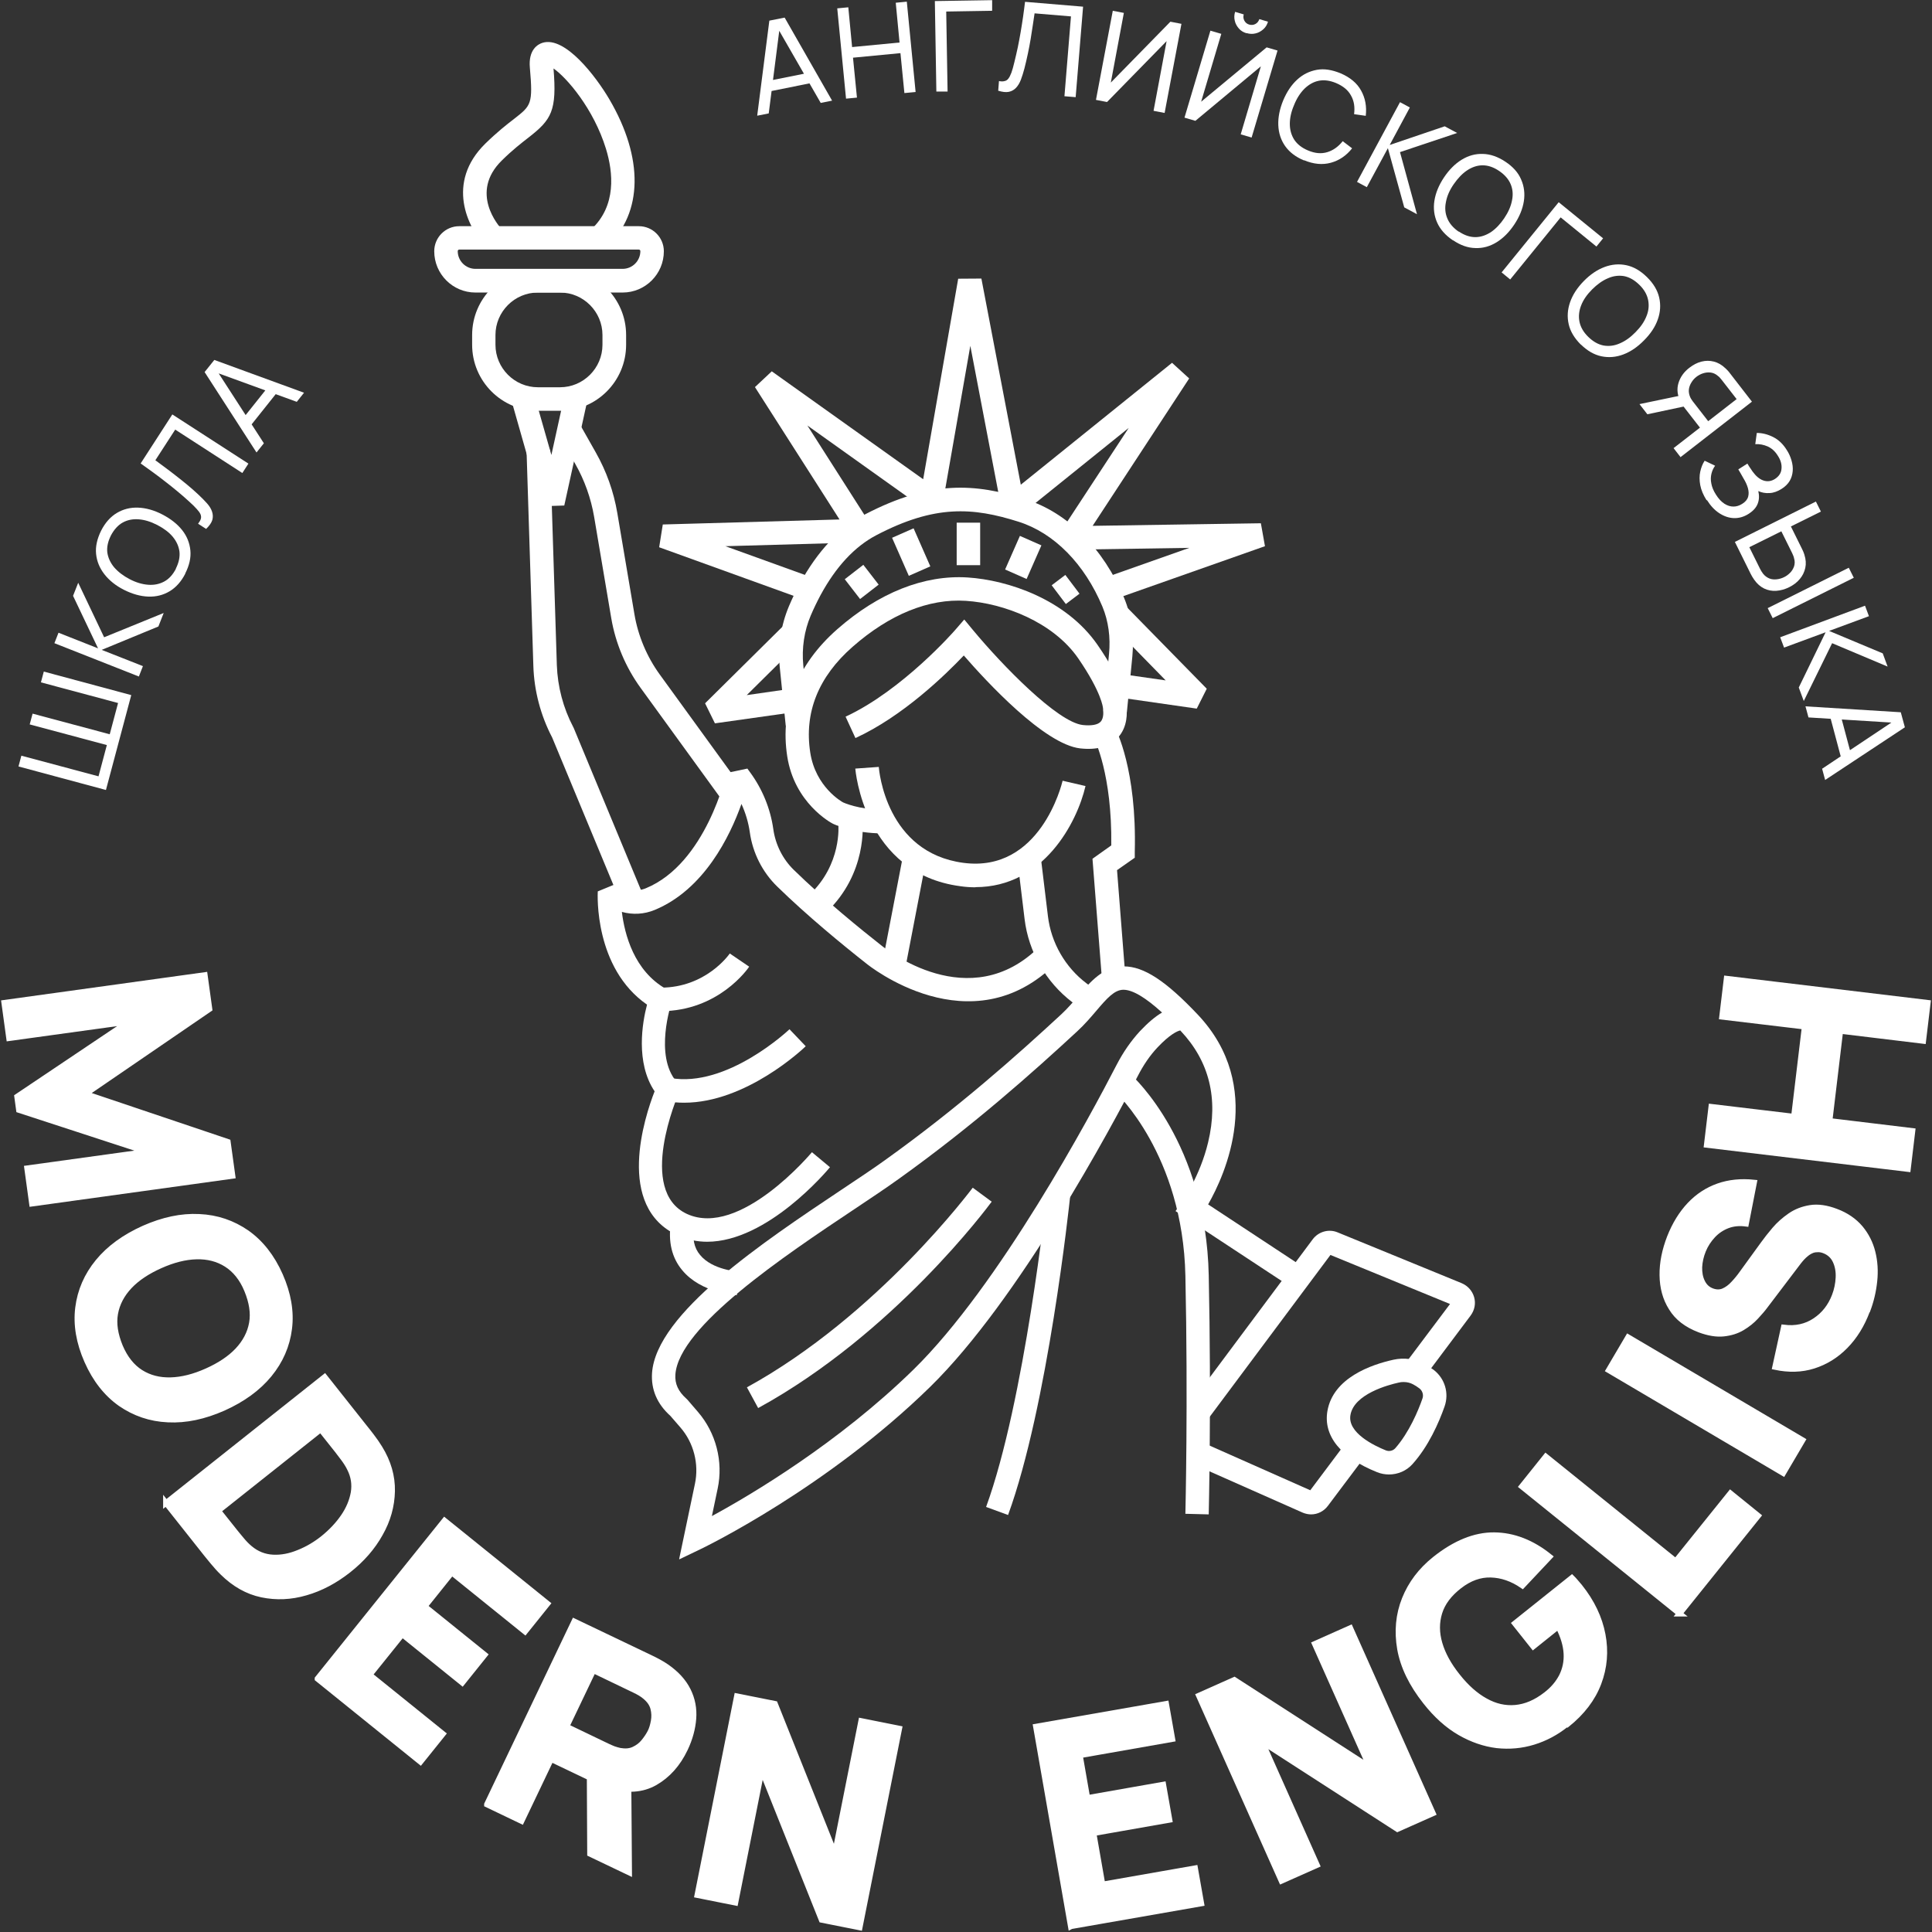 <?xml version="1.0" encoding="UTF-8"?> <svg xmlns="http://www.w3.org/2000/svg" viewBox="0 0 171 171" fill="none"><rect x="0" y="0" width="171" height="171" fill="#333333" stroke="none"/><g clip-path="url(#clip0_119_2794)"><path d="M9.377 69.921L1.637 67.839L1.891 66.885L8.72 68.712L9.457 65.945L2.629 64.117L2.884 63.163L9.712 64.99L10.45 62.223L3.622 60.395L3.877 59.441L11.617 61.524L9.377 69.921Z" fill="white"></path><path d="M12.275 59.871L4.816 56.928L5.178 56.002L8.679 57.386L6.466 52.736L6.922 51.581L9.216 56.404L14.488 54.255L14.019 55.45L9.001 57.52L12.65 58.958L12.288 59.885L12.275 59.871Z" fill="white"></path><path d="M16.406 50.762C16.044 51.474 15.575 51.998 15.011 52.334C14.448 52.67 13.817 52.831 13.12 52.804C12.422 52.777 11.711 52.576 10.987 52.213C10.262 51.85 9.672 51.38 9.243 50.829C8.814 50.278 8.572 49.687 8.505 49.029C8.438 48.37 8.599 47.685 8.948 46.973C9.31 46.261 9.779 45.737 10.343 45.401C10.906 45.065 11.537 44.904 12.234 44.931C12.919 44.958 13.643 45.159 14.367 45.535C15.092 45.911 15.682 46.368 16.111 46.906C16.541 47.443 16.782 48.048 16.849 48.706C16.916 49.364 16.755 50.05 16.393 50.762H16.406ZM15.561 50.332C15.83 49.794 15.937 49.297 15.883 48.814C15.816 48.33 15.615 47.9 15.28 47.497C14.944 47.094 14.475 46.758 13.911 46.462C13.334 46.167 12.798 46.005 12.275 45.965C11.751 45.925 11.282 46.019 10.866 46.247C10.45 46.476 10.101 46.865 9.82 47.389C9.551 47.927 9.444 48.424 9.498 48.894C9.565 49.364 9.766 49.808 10.101 50.211C10.45 50.614 10.906 50.964 11.47 51.259C12.033 51.554 12.583 51.716 13.106 51.756C13.63 51.797 14.099 51.702 14.528 51.474C14.958 51.245 15.306 50.856 15.575 50.332H15.561Z" fill="white"></path><path d="M18.258 46.825L17.533 46.355C17.654 46.193 17.734 46.059 17.775 45.925C17.815 45.79 17.802 45.656 17.748 45.522C17.694 45.387 17.573 45.226 17.413 45.051C17.252 44.863 17.023 44.648 16.742 44.393C16.406 44.084 16.071 43.788 15.709 43.493C15.36 43.197 14.998 42.915 14.636 42.633C14.273 42.351 13.911 42.069 13.536 41.8C13.16 41.531 12.811 41.276 12.449 41.02L15.253 36.681L21.987 41.034L21.45 41.867L15.508 38.024L13.75 40.738C14.019 40.94 14.314 41.155 14.622 41.383C14.931 41.612 15.253 41.853 15.575 42.109C15.897 42.364 16.245 42.633 16.581 42.915C16.916 43.197 17.265 43.493 17.6 43.815C17.869 44.071 18.11 44.312 18.325 44.554C18.539 44.796 18.687 45.038 18.767 45.28C18.848 45.522 18.861 45.764 18.794 46.019C18.714 46.274 18.539 46.529 18.244 46.812L18.258 46.825Z" fill="white"></path><path d="M22.698 40.04L18.11 32.932L18.969 31.858L26.91 34.76L26.267 35.566L18.888 32.879L19.089 32.637L23.355 39.234L22.711 40.04H22.698ZM22.041 37.85L21.316 37.272L23.919 34.007L24.643 34.585L22.041 37.85Z" fill="white"></path><path d="M67.021 10.225L68.094 1.827L69.449 1.559L73.648 8.908L72.642 9.11L68.725 2.298L69.033 2.244L68.04 10.037L67.034 10.238L67.021 10.225ZM67.92 8.129L67.732 7.215L71.81 6.396L71.998 7.309L67.92 8.129Z" fill="white"></path><path d="M74.882 8.734L74.104 0.74L75.083 0.646L75.419 4.166L79.618 3.763L79.282 0.242L80.261 0.148L81.04 8.143L80.047 8.237L79.698 4.703L75.499 5.106L75.848 8.64L74.855 8.734H74.882Z" fill="white"></path><path d="M82.877 8.116L82.743 0.094L87.814 0.014V0.954L83.749 1.021L83.87 8.102H82.877V8.116Z" fill="white"></path><path d="M88.351 8.035L88.418 7.175C88.619 7.215 88.78 7.215 88.914 7.175C89.048 7.148 89.156 7.081 89.249 6.96C89.344 6.839 89.424 6.678 89.518 6.436C89.598 6.207 89.692 5.898 89.773 5.536C89.88 5.092 89.987 4.649 90.081 4.205C90.175 3.762 90.255 3.305 90.336 2.848C90.416 2.392 90.484 1.935 90.551 1.491C90.618 1.034 90.671 0.591 90.725 0.161L95.863 0.591L95.206 8.599L94.213 8.518L94.79 1.451L91.57 1.182C91.516 1.518 91.463 1.881 91.409 2.257C91.356 2.633 91.288 3.036 91.222 3.453C91.154 3.869 91.074 4.286 90.98 4.729C90.886 5.159 90.792 5.603 90.671 6.06C90.578 6.422 90.47 6.745 90.363 7.04C90.255 7.336 90.108 7.578 89.934 7.766C89.759 7.954 89.544 8.075 89.29 8.129C89.035 8.182 88.713 8.142 88.324 8.021L88.351 8.035Z" fill="white"></path><path d="M103.08 9.997L102.101 9.808L103.255 3.641L97.983 9.029L97.003 8.841L98.492 0.954L99.472 1.142L98.318 7.309L103.59 1.921L104.569 2.11L103.08 9.997Z" fill="white"></path><path d="M104.838 10.413L107.132 2.714L108.097 2.996L106.313 9.002L112.109 4.192L113.074 4.474L110.78 12.173L109.814 11.891L111.599 5.871L105.803 10.695L104.838 10.413ZM110.324 2.942C110.056 2.862 109.828 2.727 109.653 2.526C109.479 2.324 109.345 2.096 109.291 1.841C109.224 1.585 109.237 1.317 109.318 1.048L110.083 1.276C110.029 1.464 110.043 1.652 110.136 1.827C110.23 2.002 110.378 2.123 110.566 2.176C110.754 2.23 110.941 2.217 111.116 2.123C111.29 2.029 111.397 1.881 111.465 1.693L112.229 1.921C112.149 2.19 112.014 2.418 111.813 2.593C111.612 2.768 111.384 2.902 111.129 2.956C110.874 3.023 110.606 3.01 110.338 2.929L110.324 2.942Z" fill="white"></path><path d="M115.422 14.203C114.684 13.893 114.134 13.477 113.745 12.926C113.37 12.389 113.168 11.771 113.141 11.072C113.115 10.387 113.262 9.648 113.571 8.895C113.893 8.129 114.295 7.525 114.805 7.055C115.315 6.584 115.891 6.302 116.549 6.181C117.206 6.06 117.89 6.181 118.628 6.477C119.487 6.84 120.104 7.35 120.466 8.009C120.841 8.68 120.976 9.419 120.882 10.252L119.849 10.105C119.929 9.486 119.849 8.936 119.581 8.465C119.326 7.982 118.883 7.619 118.252 7.35C117.703 7.122 117.193 7.055 116.723 7.149C116.254 7.243 115.838 7.485 115.462 7.847C115.087 8.223 114.778 8.694 114.537 9.298C114.282 9.89 114.161 10.44 114.161 10.964C114.161 11.488 114.295 11.959 114.55 12.362C114.818 12.765 115.221 13.087 115.771 13.316C116.401 13.584 116.965 13.625 117.488 13.464C118.011 13.302 118.454 12.98 118.843 12.496L119.674 13.128C119.165 13.773 118.534 14.203 117.796 14.404C117.058 14.606 116.267 14.538 115.409 14.176L115.422 14.203Z" fill="white"></path><path d="M120.104 16.11L123.913 9.043L124.785 9.513L123.001 12.832L127.871 11.179L128.971 11.77L123.913 13.463L125.416 18.959L124.289 18.354L122.841 13.114L120.976 16.567L120.104 16.097V16.11Z" fill="white"></path><path d="M128.595 21.27C127.938 20.826 127.469 20.302 127.2 19.698C126.932 19.093 126.852 18.448 126.959 17.763C127.066 17.078 127.348 16.393 127.804 15.707C128.26 15.022 128.783 14.498 129.374 14.135C129.964 13.773 130.594 13.598 131.251 13.625C131.909 13.638 132.566 13.867 133.237 14.31C133.908 14.753 134.377 15.277 134.632 15.882C134.9 16.487 134.981 17.132 134.874 17.817C134.766 18.502 134.484 19.187 134.029 19.872C133.572 20.558 133.049 21.082 132.459 21.445C131.869 21.807 131.251 21.982 130.581 21.955C129.923 21.942 129.266 21.713 128.595 21.256V21.27ZM129.119 20.491C129.615 20.826 130.098 20.988 130.581 20.988C131.064 20.988 131.52 20.826 131.963 20.544C132.392 20.249 132.794 19.832 133.143 19.308C133.505 18.771 133.733 18.247 133.827 17.736C133.935 17.226 133.894 16.742 133.707 16.299C133.519 15.855 133.183 15.466 132.687 15.13C132.191 14.794 131.708 14.632 131.225 14.632C130.742 14.632 130.286 14.794 129.857 15.076C129.414 15.371 129.025 15.788 128.662 16.312C128.3 16.836 128.072 17.36 127.978 17.884C127.871 18.395 127.911 18.878 128.099 19.322C128.274 19.765 128.622 20.168 129.105 20.504L129.119 20.491Z" fill="white"></path><path d="M132.901 24.118L137.959 17.897L141.889 21.095L141.299 21.821L138.133 19.241L133.666 24.736L132.901 24.105V24.118Z" fill="white"></path><path d="M139.917 30.5C139.354 29.936 138.992 29.345 138.845 28.7C138.697 28.055 138.737 27.41 138.965 26.752C139.193 26.093 139.596 25.475 140.173 24.884C140.749 24.293 141.367 23.876 142.01 23.635C142.654 23.393 143.298 23.339 143.942 23.473C144.586 23.608 145.19 23.957 145.767 24.521C146.343 25.086 146.706 25.69 146.853 26.335C147.001 26.98 146.96 27.625 146.732 28.27C146.504 28.928 146.089 29.547 145.512 30.124C144.935 30.715 144.318 31.132 143.674 31.374C143.03 31.616 142.386 31.669 141.742 31.535C141.098 31.401 140.494 31.051 139.917 30.487V30.5ZM140.575 29.815C141.004 30.232 141.447 30.487 141.93 30.581C142.399 30.662 142.882 30.608 143.365 30.393C143.848 30.191 144.318 29.855 144.761 29.398C145.216 28.942 145.538 28.471 145.726 27.988C145.928 27.504 145.968 27.02 145.874 26.55C145.78 26.08 145.525 25.623 145.096 25.206C144.667 24.79 144.224 24.535 143.754 24.441C143.285 24.36 142.802 24.414 142.319 24.629C141.836 24.83 141.367 25.166 140.91 25.623C140.454 26.08 140.132 26.55 139.945 27.034C139.756 27.517 139.703 28.001 139.797 28.471C139.891 28.942 140.146 29.398 140.575 29.815Z" fill="white"></path><path d="M145.807 36.667L145.109 35.767L148.986 34.961L149.348 35.915L145.807 36.667ZM148.731 40.443L148.127 39.664L150.462 37.85L148.946 35.901L148.758 35.566C148.463 35.001 148.396 34.45 148.557 33.913C148.718 33.376 149.04 32.919 149.536 32.542C149.871 32.287 150.22 32.099 150.596 32.005C150.971 31.911 151.334 31.911 151.696 32.005C152.058 32.099 152.393 32.287 152.715 32.596C152.796 32.663 152.863 32.744 152.944 32.825C153.011 32.905 153.077 32.972 153.118 33.04L155.063 35.552L148.731 40.47V40.443ZM151.2 37.272L153.708 35.324L152.393 33.631C152.393 33.631 152.299 33.523 152.246 33.456C152.192 33.389 152.125 33.322 152.045 33.268C151.844 33.093 151.629 32.999 151.401 32.972C151.173 32.946 150.958 32.972 150.744 33.04C150.529 33.107 150.327 33.214 150.153 33.349C149.979 33.483 149.831 33.644 149.71 33.846C149.59 34.034 149.509 34.249 149.482 34.464C149.456 34.679 149.496 34.921 149.603 35.163C149.643 35.243 149.684 35.324 149.737 35.391C149.791 35.471 149.831 35.539 149.871 35.579L151.186 37.272H151.2Z" fill="white"></path><path d="M151.052 44.285C150.757 43.815 150.569 43.371 150.488 42.941C150.408 42.511 150.408 42.108 150.488 41.745C150.569 41.383 150.69 41.06 150.877 40.778L151.803 41.221C151.656 41.423 151.548 41.651 151.481 41.92C151.414 42.189 151.401 42.471 151.468 42.794C151.522 43.102 151.656 43.438 151.884 43.788C152.112 44.151 152.353 44.406 152.621 44.581C152.89 44.755 153.158 44.836 153.427 44.836C153.695 44.836 153.95 44.755 154.204 44.594C154.486 44.419 154.661 44.204 154.728 43.962C154.795 43.721 154.781 43.465 154.701 43.183C154.62 42.901 154.486 42.619 154.312 42.337C154.178 42.108 154.084 41.947 154.03 41.84C153.976 41.745 153.936 41.678 153.91 41.638C153.882 41.598 153.869 41.571 153.856 41.544L154.661 41.033C154.661 41.033 154.714 41.114 154.768 41.208C154.821 41.302 154.889 41.396 154.956 41.49C155.023 41.584 155.077 41.665 155.117 41.732C155.412 42.135 155.72 42.404 156.069 42.525C156.418 42.646 156.767 42.605 157.102 42.391C157.451 42.162 157.652 41.867 157.679 41.49C157.719 41.114 157.612 40.724 157.344 40.321C157.102 39.932 156.807 39.676 156.458 39.515C156.109 39.367 155.747 39.287 155.358 39.313L155.492 38.319C155.975 38.319 156.458 38.44 156.941 38.682C157.424 38.924 157.827 39.313 158.149 39.837C158.336 40.12 158.47 40.429 158.564 40.751C158.658 41.074 158.698 41.383 158.672 41.692C158.645 42.001 158.564 42.297 158.404 42.565C158.243 42.834 158.001 43.076 157.679 43.277C157.33 43.492 156.982 43.627 156.619 43.64C156.257 43.667 155.922 43.6 155.626 43.465C155.72 43.868 155.707 44.231 155.573 44.581C155.439 44.93 155.171 45.225 154.768 45.481C154.352 45.749 153.91 45.87 153.467 45.857C153.024 45.843 152.595 45.696 152.179 45.427C151.763 45.158 151.401 44.769 151.079 44.258L151.052 44.285Z" fill="white"></path><path d="M153.547 47.967L160.724 44.392L161.167 45.279L158.511 46.596L159.476 48.544C159.517 48.611 159.543 48.706 159.597 48.8C159.637 48.894 159.678 49.001 159.704 49.095C159.839 49.512 159.865 49.901 159.785 50.264C159.704 50.627 159.543 50.963 159.302 51.245C159.061 51.541 158.739 51.782 158.363 51.971C157.988 52.158 157.599 52.266 157.223 52.293C156.847 52.32 156.485 52.253 156.149 52.092C155.814 51.93 155.519 51.675 155.264 51.312C155.21 51.231 155.157 51.138 155.09 51.044C155.036 50.949 154.996 50.869 154.956 50.801L153.547 47.953V47.967ZM154.835 48.437L155.787 50.358C155.787 50.358 155.855 50.492 155.908 50.573C155.962 50.654 156.002 50.721 156.056 50.788C156.217 50.99 156.418 51.124 156.619 51.205C156.82 51.285 157.048 51.299 157.276 51.272C157.505 51.245 157.719 51.178 157.907 51.084C158.108 50.99 158.282 50.855 158.444 50.694C158.605 50.533 158.712 50.345 158.792 50.13C158.859 49.915 158.873 49.673 158.792 49.418C158.779 49.337 158.752 49.257 158.712 49.162C158.672 49.068 158.645 49.001 158.618 48.947L157.666 47.026L154.821 48.437H154.835ZM156.458 53.825L163.635 50.251L164.078 51.138L156.901 54.712L156.458 53.825Z" fill="white"></path><path d="M157.558 56.405L165.071 53.61L165.419 54.538L161.891 55.841L166.64 57.829L167.07 58.998L162.16 56.929L159.651 62.048L159.208 60.852L161.583 55.962L157.907 57.319L157.558 56.392V56.405Z" fill="white"></path><path d="M159.798 62.518L168.237 63.042L168.599 64.373L161.542 69.035L161.274 68.04L167.807 63.687L167.888 63.983L160.067 63.499L159.798 62.505V62.518ZM161.945 63.284L162.844 63.042L163.917 67.073L163.018 67.315L161.945 63.284Z" fill="white"></path><path d="M0.376 88.758L18.124 86.3L18.539 89.309L7.566 96.82L20.163 101.066L20.578 104.076L2.831 106.534L2.401 103.404L12.999 101.939L1.677 98.245L1.516 97.062L11.403 90.425L0.805 91.889L0.376 88.758Z" fill="white" stroke="white" stroke-width="0.5" stroke-miterlimit="10"></path><path d="M7.714 120.468C6.989 118.829 6.721 117.257 6.909 115.752C7.097 114.247 7.687 112.89 8.679 111.681C9.672 110.472 11.027 109.491 12.731 108.725C14.434 107.972 16.058 107.623 17.627 107.704C19.197 107.771 20.592 108.254 21.84 109.115C23.074 109.988 24.066 111.237 24.791 112.876C25.515 114.516 25.784 116.088 25.596 117.593C25.408 119.097 24.818 120.454 23.825 121.664C22.832 122.873 21.477 123.854 19.774 124.62C18.07 125.372 16.447 125.722 14.877 125.641C13.308 125.573 11.912 125.09 10.665 124.23C9.431 123.357 8.438 122.107 7.714 120.468ZM10.625 119.178C11.067 120.226 11.684 120.992 12.449 121.476C13.214 121.959 14.099 122.188 15.105 122.161C16.111 122.134 17.171 121.865 18.311 121.355C19.452 120.844 20.364 120.24 21.035 119.528C21.705 118.815 22.135 118.009 22.296 117.109C22.457 116.209 22.296 115.241 21.866 114.193C21.437 113.145 20.807 112.379 20.042 111.896C19.277 111.412 18.392 111.184 17.386 111.21C16.38 111.237 15.32 111.506 14.18 112.017C13.039 112.527 12.127 113.132 11.456 113.844C10.786 114.556 10.356 115.362 10.195 116.263C10.034 117.163 10.195 118.13 10.625 119.178Z" fill="white" stroke="white" stroke-width="0.5" stroke-miterlimit="10"></path><path d="M14.689 133.03L28.735 121.878L32.343 126.433C32.437 126.54 32.612 126.769 32.88 127.118C33.148 127.467 33.39 127.817 33.604 128.166C34.369 129.402 34.731 130.679 34.705 131.982C34.678 133.285 34.329 134.548 33.645 135.744C32.974 136.953 32.035 138.028 30.841 138.969C29.647 139.909 28.386 140.581 27.071 140.957C25.743 141.347 24.442 141.4 23.168 141.132C21.893 140.863 20.739 140.205 19.706 139.184C19.411 138.901 19.13 138.579 18.848 138.243C18.566 137.907 18.378 137.679 18.298 137.571L14.689 133.017V133.03ZM19.331 133.742L20.807 135.596C20.941 135.771 21.142 135.999 21.383 136.295C21.625 136.59 21.866 136.832 22.108 137.034C22.711 137.544 23.396 137.813 24.147 137.853C24.898 137.894 25.663 137.746 26.441 137.423C27.219 137.114 27.943 136.685 28.614 136.147C29.311 135.583 29.902 134.964 30.385 134.266C30.868 133.567 31.163 132.855 31.297 132.116C31.418 131.377 31.311 130.665 30.962 129.98C30.828 129.698 30.64 129.402 30.412 129.093C30.183 128.784 29.996 128.542 29.861 128.368L28.386 126.513L19.331 133.702V133.742Z" fill="white" stroke="white" stroke-width="0.5" stroke-miterlimit="10"></path><path d="M28.104 148.576L39.346 134.589L48.455 141.938L46.469 144.411L39.99 139.184L37.589 142.18L42.901 146.466L40.916 148.939L35.603 144.653L32.719 148.24L39.199 153.466L37.213 155.939L28.104 148.589V148.576Z" fill="white" stroke="white" stroke-width="0.5" stroke-miterlimit="10"></path><path d="M43.102 159.701L50.829 143.511L57.657 146.776C57.818 146.856 58.02 146.95 58.288 147.098C58.543 147.232 58.771 147.38 58.972 147.515C59.871 148.133 60.501 148.832 60.89 149.611C61.279 150.39 61.44 151.223 61.373 152.11C61.306 152.983 61.065 153.883 60.636 154.784C59.992 156.141 59.093 157.135 57.966 157.78C56.826 158.425 55.498 158.505 53.941 158.048L52.546 157.498L48.777 155.697L46.161 161.179L43.102 159.714V159.701ZM50.145 152.822L53.781 154.569C53.941 154.649 54.116 154.716 54.304 154.797C54.505 154.864 54.679 154.918 54.867 154.958C55.337 155.039 55.739 155.012 56.088 154.851C56.437 154.69 56.732 154.475 56.973 154.179C57.215 153.883 57.403 153.601 57.55 153.319C57.697 153.037 57.791 152.701 57.858 152.325C57.926 151.948 57.912 151.586 57.818 151.209C57.724 150.833 57.496 150.498 57.134 150.189C57 150.067 56.839 149.96 56.665 149.852C56.49 149.745 56.316 149.665 56.155 149.584L52.52 147.837L50.132 152.835L50.145 152.822ZM52.224 164.068L52.184 155.952L55.618 156.853L55.685 165.734L52.224 164.081V164.068Z" fill="white" stroke="white" stroke-width="0.5" stroke-miterlimit="10"></path><path d="M61.722 167.735L65.223 150.134L68.591 150.805L73.889 164.067L76.224 152.324L79.591 152.996L76.09 170.597L72.722 169.925L67.424 156.664L65.089 168.407L61.722 167.735Z" fill="white" stroke="white" stroke-width="0.5" stroke-miterlimit="10"></path><path d="M94.776 170.503L91.691 152.821L103.214 150.806L103.764 153.923L95.581 155.361L96.239 159.136L102.96 157.953L103.51 161.071L96.788 162.253L97.58 166.794L105.776 165.357L106.326 168.474L94.803 170.489L94.776 170.503Z" fill="white" stroke="white" stroke-width="0.5" stroke-miterlimit="10"></path><path d="M113.423 166.472L106.112 150.081L109.251 148.683L121.244 156.422L116.374 145.499L119.513 144.101L126.825 160.494L123.686 161.891L111.693 154.152L116.562 165.075L113.423 166.472Z" fill="white" stroke="white" stroke-width="0.5" stroke-miterlimit="10"></path><path d="M138.616 152.634C137.731 153.346 136.765 153.857 135.719 154.179C134.672 154.501 133.599 154.595 132.486 154.475C131.386 154.34 130.286 153.964 129.213 153.346C128.139 152.728 127.12 151.814 126.181 150.619C124.947 149.06 124.195 147.515 123.913 145.943C123.645 144.384 123.779 142.906 124.329 141.536C124.879 140.165 125.765 138.996 126.986 138.016C128.783 136.578 130.541 135.866 132.244 135.879C133.948 135.893 135.584 136.524 137.154 137.787L134.753 140.34C133.854 139.722 132.915 139.399 131.949 139.373C130.983 139.345 130.058 139.681 129.159 140.38C128.26 141.079 127.67 141.858 127.401 142.732C127.133 143.605 127.133 144.518 127.415 145.472C127.697 146.44 128.233 147.407 129.011 148.375C129.789 149.356 130.607 150.081 131.466 150.551C132.325 151.035 133.21 151.237 134.122 151.156C135.035 151.075 135.933 150.699 136.832 150C137.449 149.53 137.905 148.993 138.227 148.375C138.536 147.756 138.684 147.085 138.643 146.346C138.603 145.607 138.362 144.8 137.919 143.954L135.705 145.728L134.082 143.685L139.126 139.655C139.207 139.735 139.341 139.869 139.515 140.084C139.69 140.299 139.797 140.421 139.824 140.447C140.897 141.791 141.567 143.202 141.849 144.68C142.131 146.158 142.01 147.582 141.487 148.966C140.964 150.35 140.025 151.572 138.684 152.647L138.616 152.634Z" fill="white" stroke="white" stroke-width="0.5" stroke-miterlimit="10"></path><path d="M148.664 142.825L134.699 131.566L136.819 128.919L148.315 138.19L153.158 132.171L155.613 134.159L148.651 142.825H148.664Z" fill="white" stroke="white" stroke-width="0.5" stroke-miterlimit="10"></path><path d="M157.827 130.384L142.386 121.274L144.103 118.359L159.544 127.468L157.827 130.384Z" fill="white" stroke="white" stroke-width="0.5" stroke-miterlimit="10"></path><path d="M165.258 116.02C164.789 117.27 164.145 118.305 163.327 119.138C162.508 119.971 161.569 120.549 160.51 120.885C159.45 121.22 158.323 121.247 157.115 120.992L157.88 117.499C158.927 117.633 159.852 117.431 160.657 116.894C161.462 116.356 162.025 115.631 162.387 114.691C162.589 114.166 162.696 113.629 162.723 113.078C162.75 112.527 162.656 112.03 162.455 111.6C162.254 111.17 161.918 110.861 161.462 110.686C161.287 110.619 161.113 110.579 160.939 110.579C160.764 110.579 160.577 110.593 160.402 110.659C160.228 110.727 160.026 110.834 159.825 111.009C159.624 111.17 159.41 111.398 159.181 111.694L156.244 115.564C156.029 115.859 155.747 116.182 155.412 116.544C155.077 116.907 154.674 117.23 154.204 117.512C153.735 117.794 153.185 117.969 152.554 118.036C151.924 118.103 151.213 117.982 150.422 117.687C149.295 117.257 148.463 116.625 147.94 115.765C147.403 114.919 147.148 113.951 147.135 112.863C147.121 111.775 147.35 110.659 147.792 109.517C148.248 108.362 148.839 107.408 149.563 106.642C150.287 105.876 151.132 105.326 152.085 104.99C153.037 104.654 154.097 104.546 155.251 104.667L154.54 108.308C153.95 108.228 153.399 108.281 152.903 108.469C152.407 108.658 151.964 108.953 151.602 109.343C151.24 109.733 150.945 110.176 150.744 110.673C150.542 111.17 150.435 111.654 150.408 112.151C150.395 112.648 150.475 113.091 150.663 113.468C150.851 113.858 151.132 114.126 151.535 114.274C151.897 114.408 152.246 114.408 152.554 114.274C152.863 114.139 153.158 113.924 153.427 113.629C153.695 113.347 153.95 113.038 154.178 112.715L156.069 110.109C156.351 109.719 156.686 109.289 157.075 108.832C157.464 108.376 157.921 107.972 158.444 107.61C158.967 107.247 159.557 107.019 160.228 106.911C160.899 106.803 161.663 106.911 162.508 107.234C163.407 107.569 164.118 108.067 164.655 108.698C165.178 109.329 165.54 110.041 165.741 110.848C165.942 111.654 165.996 112.5 165.902 113.387C165.809 114.274 165.607 115.147 165.285 115.994L165.258 116.02Z" fill="white" stroke="white" stroke-width="0.5" stroke-miterlimit="10"></path><path d="M168.867 103.471L151.065 101.335L151.468 97.962L158.779 98.835L159.732 90.868L152.42 89.995L152.823 86.622L170.625 88.758L170.222 92.131L162.884 91.244L161.931 99.212L169.269 100.099L168.867 103.471Z" fill="white" stroke="white" stroke-width="0.5" stroke-miterlimit="10"></path><path d="M78.155 73.764C75.486 73.764 73.755 72.931 73.688 72.891C73.527 72.81 70.308 71.064 69.677 66.939C69.02 62.693 70.562 58.81 74.104 55.693C77.793 52.455 81.791 50.869 85.641 51.111C89.209 51.34 94.361 53.046 97.151 57.09C99.404 60.355 99.686 62.061 99.7 62.599C99.753 62.989 99.847 64.319 98.935 65.299C98.197 66.092 97.084 66.401 95.608 66.24C92.429 65.877 87.304 60.315 85.305 58.017C83.695 59.71 79.926 63.392 75.714 65.326L74.842 63.432C79.886 61.094 84.501 55.813 84.541 55.76L85.346 54.833L86.124 55.773C88.7 58.877 93.596 63.916 95.836 64.171C96.587 64.251 97.151 64.157 97.406 63.889C97.741 63.539 97.634 62.881 97.634 62.867V62.76L97.62 62.639C97.62 62.639 97.513 61.295 95.434 58.272C93.207 55.048 88.834 53.395 85.493 53.18C82.193 52.965 78.732 54.376 75.459 57.251C72.427 59.911 71.166 63.069 71.716 66.616C72.186 69.666 74.52 70.969 74.627 71.023C74.627 71.023 76.009 71.668 78.142 71.668H78.155V73.751H78.142L78.155 73.764Z" fill="white"></path><path d="M69.543 64.212L69.02 59.093C68.832 57.225 69.114 55.357 69.825 53.664C70.12 52.966 70.442 52.294 70.79 51.662C72.36 48.773 74.305 46.705 76.572 45.522C82.381 42.499 86.311 42.768 90.779 44.192C94.495 45.374 97.674 48.545 99.485 52.898C100.142 54.471 100.397 56.271 100.223 58.098L99.74 63.029L97.674 62.828L98.157 57.897C98.305 56.419 98.103 54.968 97.58 53.705C95.997 49.916 93.301 47.175 90.162 46.181C86.097 44.891 82.73 44.662 77.552 47.376C75.66 48.37 73.996 50.144 72.628 52.67C72.32 53.248 72.025 53.852 71.756 54.484C71.18 55.841 70.951 57.373 71.099 58.891L71.622 64.01L69.556 64.225L69.543 64.212Z" fill="white"></path><path d="M98.358 53.139L97.66 51.178L105.267 48.491L94.776 48.652L93.891 47.04L99.901 37.876L90.309 45.602L88.632 44.998L85.882 30.608L83.468 44.393L81.844 45.065L71.461 37.661L77.042 46.408L76.197 48.007L64.204 48.343L72.052 51.178L71.354 53.139L58.342 48.437L58.663 46.422L74.305 45.978L66.82 34.262L68.309 32.865L81.71 42.418L84.809 24.669L86.862 24.655L90.35 42.901L103.737 32.112L105.254 33.496L96.708 46.542L111.599 46.314L111.961 48.343L98.358 53.139Z" fill="white"></path><path d="M86.338 78.534C85.909 78.534 85.466 78.507 85.01 78.439C76.451 77.325 75.714 68.121 75.7 68.027L77.78 67.879C77.806 68.188 78.424 75.47 85.278 76.371C92.053 77.257 93.972 69.438 94.052 69.102L96.078 69.572C95.326 72.81 92.362 78.52 86.338 78.52V78.534Z" fill="white"></path><path d="M97.553 86.945L96.695 76.008L98.358 74.826C98.439 68.511 96.869 65.448 96.856 65.407L98.694 64.427C98.774 64.575 100.625 68.108 100.438 75.391V75.915L98.868 77.016L99.632 86.784L97.567 86.945H97.553Z" fill="white"></path><path d="M95.675 89.283L94.91 88.706C92.576 86.932 91.034 84.245 90.685 81.343L90.041 76.022L92.107 75.766L92.751 81.087C93.032 83.439 94.28 85.615 96.171 87.04L96.936 87.617L95.675 89.27V89.283Z" fill="white"></path><path d="M62.607 109.907C61.722 109.907 60.837 109.733 59.978 109.343C54.438 106.804 57.067 98.823 57.939 96.592C56.235 94.053 56.852 90.492 57.268 88.92C52.587 85.669 52.895 79.179 52.908 78.897L54.639 78.185C55.323 78.803 56.316 78.978 57.174 78.615C62.5 76.412 64.284 68.498 64.298 68.417L66.149 68.027L66.404 68.377C67.477 69.841 68.188 71.575 68.443 73.375C68.631 74.745 69.275 76.035 70.254 76.989C72.964 79.636 76.277 82.323 78.008 83.68C78.343 83.949 85.815 89.982 92.026 83.761L93.489 85.225C85.936 92.79 76.787 85.373 76.693 85.293C74.56 83.613 71.434 81.047 68.792 78.467C67.477 77.191 66.618 75.484 66.364 73.657C66.243 72.797 65.988 71.951 65.626 71.158C64.606 74.02 62.326 78.722 57.953 80.536C57.013 80.926 55.994 80.98 55.041 80.711C55.283 82.7 56.114 85.924 58.959 87.537L59.428 88.786C59.428 88.786 57.872 93.408 59.884 95.746L60.045 96.847C60.005 96.928 56.343 105.393 60.81 107.448C65.492 109.585 71.796 102.061 71.864 101.98L73.46 103.31C73.205 103.619 67.933 109.907 62.581 109.907H62.607Z" fill="white"></path><path d="M65.223 114.623C65.089 114.623 62.044 114.462 60.367 112.406C59.455 111.305 59.133 109.894 59.374 108.241L61.427 108.55C61.266 109.612 61.427 110.445 61.964 111.076C63.05 112.406 65.304 112.541 65.317 112.541L65.223 114.623Z" fill="white"></path><path d="M58.475 89.498V87.416C62.46 87.416 64.512 84.513 64.593 84.392L66.31 85.561C66.203 85.723 63.6 89.498 58.475 89.498Z" fill="white"></path><path d="M60.541 97.6C60.005 97.6 59.482 97.559 58.945 97.452L59.321 95.41C64.351 96.323 69.825 91.15 69.878 91.097L71.314 92.602C71.085 92.83 66.041 97.6 60.555 97.6H60.541Z" fill="white"></path><path d="M60.112 137.988L61.507 131.338C61.883 129.577 61.4 127.696 60.219 126.339L59.334 125.318C58.154 124.257 57.617 122.98 57.711 121.529C58.073 116.249 67.544 109.934 74.466 105.312C75.915 104.344 77.297 103.431 78.356 102.665C84.796 98.056 90.068 93.354 93.945 89.766C94.495 89.256 94.978 88.692 95.447 88.141C96.52 86.878 97.634 85.575 99.378 85.534C99.404 85.534 99.431 85.534 99.472 85.534C101.242 85.534 103.201 86.824 106.031 89.82C112.001 96.162 108.433 103.968 106.93 106.602L115.475 112.231L114.335 113.965L104.046 107.193L104.663 106.306C104.663 106.306 106.219 104.089 106.93 101.106C107.856 97.25 107.037 93.932 104.502 91.245C104.489 91.231 104.475 91.218 104.462 91.204C104.194 91.258 103.523 91.567 102.436 92.722C101.779 93.421 101.202 94.267 100.706 95.235C98.385 99.749 90.175 115.067 82.327 122.752C73.205 131.673 62.473 136.887 62.031 137.101L60.126 138.015L60.112 137.988ZM99.458 87.603H99.418C98.64 87.617 97.996 88.329 97.017 89.484C96.534 90.049 95.984 90.694 95.34 91.285C91.422 94.912 86.084 99.669 79.55 104.344C78.464 105.124 77.082 106.051 75.606 107.032C69.422 111.157 60.072 117.404 59.777 121.663C59.723 122.483 60.032 123.155 60.756 123.8L60.85 123.894L61.776 124.969C63.372 126.823 64.029 129.363 63.52 131.754L63.01 134.186C66.525 132.278 74.211 127.71 80.838 121.234C88.458 113.777 96.534 98.701 98.828 94.254C99.418 93.112 100.115 92.118 100.894 91.271C101.591 90.532 102.235 89.981 102.852 89.619C101.376 88.275 100.236 87.603 99.431 87.603H99.458Z" fill="white"></path><path d="M67.101 124.62L66.109 122.792C77.686 116.437 86.003 105.231 86.097 105.124L87.774 106.36C87.425 106.831 79.108 118.049 67.115 124.62H67.101Z" fill="white"></path><path d="M89.223 134.092L87.278 133.38C90.698 124.015 92.644 105.823 92.657 105.635L94.723 105.85C94.642 106.602 92.737 124.486 89.223 134.092Z" fill="white"></path><path d="M106.997 134.038L104.918 133.984C104.918 133.89 105.159 124.122 104.918 112.917C104.69 102.181 98.774 96.7 98.707 96.646L100.089 95.1C100.357 95.343 106.743 101.201 106.984 112.876C107.225 124.136 106.984 133.944 106.984 134.038H106.997Z" fill="white"></path><path d="M116.052 134.038C115.797 134.038 115.543 133.984 115.288 133.877L105.615 129.591L106.461 127.683L115.972 131.902L119.245 127.535L120.909 128.785L117.528 133.286C117.166 133.769 116.616 134.038 116.039 134.038H116.052Z" fill="white"></path><path d="M106.89 125.641L105.227 124.391L116.186 109.692C116.696 109.007 117.609 108.751 118.386 109.074L129.374 113.575C129.91 113.803 130.312 114.247 130.474 114.811C130.635 115.376 130.514 115.966 130.165 116.437L125.966 122.04L124.302 120.79L128.34 115.416L117.756 111.076L106.89 125.641Z" fill="white"></path><path d="M122.948 130.505C122.585 130.505 122.223 130.438 121.888 130.303C118.668 129.013 117.112 127.092 117.488 124.889C117.998 121.946 121.378 120.777 123.337 120.347C124.263 120.146 125.201 120.267 126.006 120.683C126.315 120.844 126.597 121.032 126.878 121.234C127.885 122 128.274 123.303 127.858 124.486C127.348 125.937 126.436 128.006 125.027 129.578C124.49 130.183 123.726 130.505 122.934 130.505H122.948ZM124.222 122.322C124.075 122.322 123.927 122.336 123.779 122.376C122.867 122.578 119.849 123.384 119.527 125.238C119.245 126.81 121.62 127.952 122.653 128.369C122.948 128.489 123.283 128.409 123.484 128.194C124.719 126.796 125.537 124.835 125.899 123.787C126.02 123.465 125.899 123.088 125.631 122.887C125.456 122.752 125.269 122.632 125.067 122.524C124.812 122.389 124.531 122.322 124.236 122.322H124.222Z" fill="white"></path><path d="M63.989 70.929L56.705 60.892C55.377 59.065 54.478 56.929 54.102 54.712L52.587 45.75C52.305 44.097 51.742 42.512 50.91 41.047L49.488 38.535L51.299 37.514L52.721 40.026C53.673 41.706 54.317 43.506 54.639 45.414L56.155 54.376C56.477 56.284 57.255 58.124 58.382 59.683L65.666 69.72L63.989 70.942V70.929Z" fill="white"></path><path d="M54.974 79.972L48.87 65.272C47.851 63.324 47.274 61.134 47.207 58.944L46.603 39.865L48.683 39.798L49.286 58.877C49.353 60.772 49.85 62.666 50.735 64.346L50.776 64.426L56.893 79.165L54.974 79.972Z" fill="white"></path><path d="M47.931 44.81L45.248 35.378L47.247 34.813L48.803 40.269L49.984 34.894L52.01 35.337L49.944 44.743L47.931 44.81Z" fill="white"></path><path d="M49.581 36.359H47.623C44.404 36.359 41.788 33.739 41.788 30.514V29.654C41.788 26.43 44.404 23.81 47.623 23.81H49.581C52.801 23.81 55.417 26.43 55.417 29.654V30.514C55.417 33.739 52.801 36.359 49.581 36.359ZM47.609 25.892C45.544 25.892 43.853 27.585 43.853 29.654V30.514C43.853 32.583 45.544 34.276 47.609 34.276H49.568C51.634 34.276 53.324 32.583 53.324 30.514V29.654C53.324 27.585 51.634 25.892 49.568 25.892H47.609Z" fill="white"></path><path d="M55.108 25.892H42.083C40.07 25.892 38.434 24.253 38.434 22.237C38.434 21.015 39.426 20.02 40.647 20.02H56.544C57.764 20.02 58.757 21.015 58.757 22.237C58.757 24.253 57.121 25.892 55.108 25.892ZM40.647 22.09C40.567 22.09 40.513 22.157 40.513 22.224C40.513 23.097 41.224 23.796 42.083 23.796H55.108C55.98 23.796 56.678 23.084 56.678 22.224C56.678 22.143 56.611 22.09 56.544 22.09H40.647Z" fill="white"></path><path d="M53.767 21.807L52.345 20.289C54.572 18.206 54.277 15.264 53.633 13.168C52.546 9.634 50.172 6.88 48.991 6.06C49.3 9.809 48.817 10.588 46.778 12.174C46.161 12.657 45.383 13.249 44.417 14.203C41.532 17.038 44.135 20.007 44.444 20.329L42.928 21.754C41.398 20.141 39.44 16.164 42.955 12.711C44.014 11.677 44.873 11.005 45.504 10.521C47.019 9.339 47.18 9.218 46.898 5.993C46.751 4.381 47.623 3.911 48.012 3.79C50.011 3.158 52.761 6.786 53.941 8.801C56.973 13.974 56.906 18.838 53.754 21.794L53.767 21.807Z" fill="white"></path><path d="M63.278 64.023L62.406 62.249L69.462 55.263L70.924 56.741L66.095 61.524L70.213 60.933L70.509 63.002L63.278 64.023Z" fill="white"></path><path d="M105.924 62.719L98.921 61.712L99.217 59.656L103.174 60.221L98.103 55.034L99.579 53.583L106.809 60.959L105.924 62.719Z" fill="white"></path><path d="M79.932 75.7L78.031 85.584L80.073 85.978L81.974 76.094L79.932 75.7Z" fill="white"></path><path d="M80.861 46.76L78.958 47.599L80.439 50.968L82.342 50.129L80.861 46.76Z" fill="white"></path><path d="M94.292 50.886L93.083 51.802L94.337 53.463L95.546 52.547L94.292 50.886Z" fill="white"></path><path d="M76.413 49.992L74.769 51.267L76.125 53.02L77.769 51.745L76.413 49.992Z" fill="white"></path><path d="M90.271 47.431L88.962 50.406L90.865 51.246L92.174 48.27L90.271 47.431Z" fill="white"></path><path d="M86.754 46.261H84.675V50.023H86.754V46.261Z" fill="white"></path><path d="M73.125 80.751L71.649 79.192C74.52 76.478 74.211 73.066 74.198 72.918L76.331 72.689C76.358 72.877 76.787 77.298 73.125 80.764V80.751Z" fill="white"></path></g><defs><clipPath id="clip0_119_2794"><rect width="42.75" height="42.75" fill="white" transform="scale(4)"></rect></clipPath></defs></svg> 